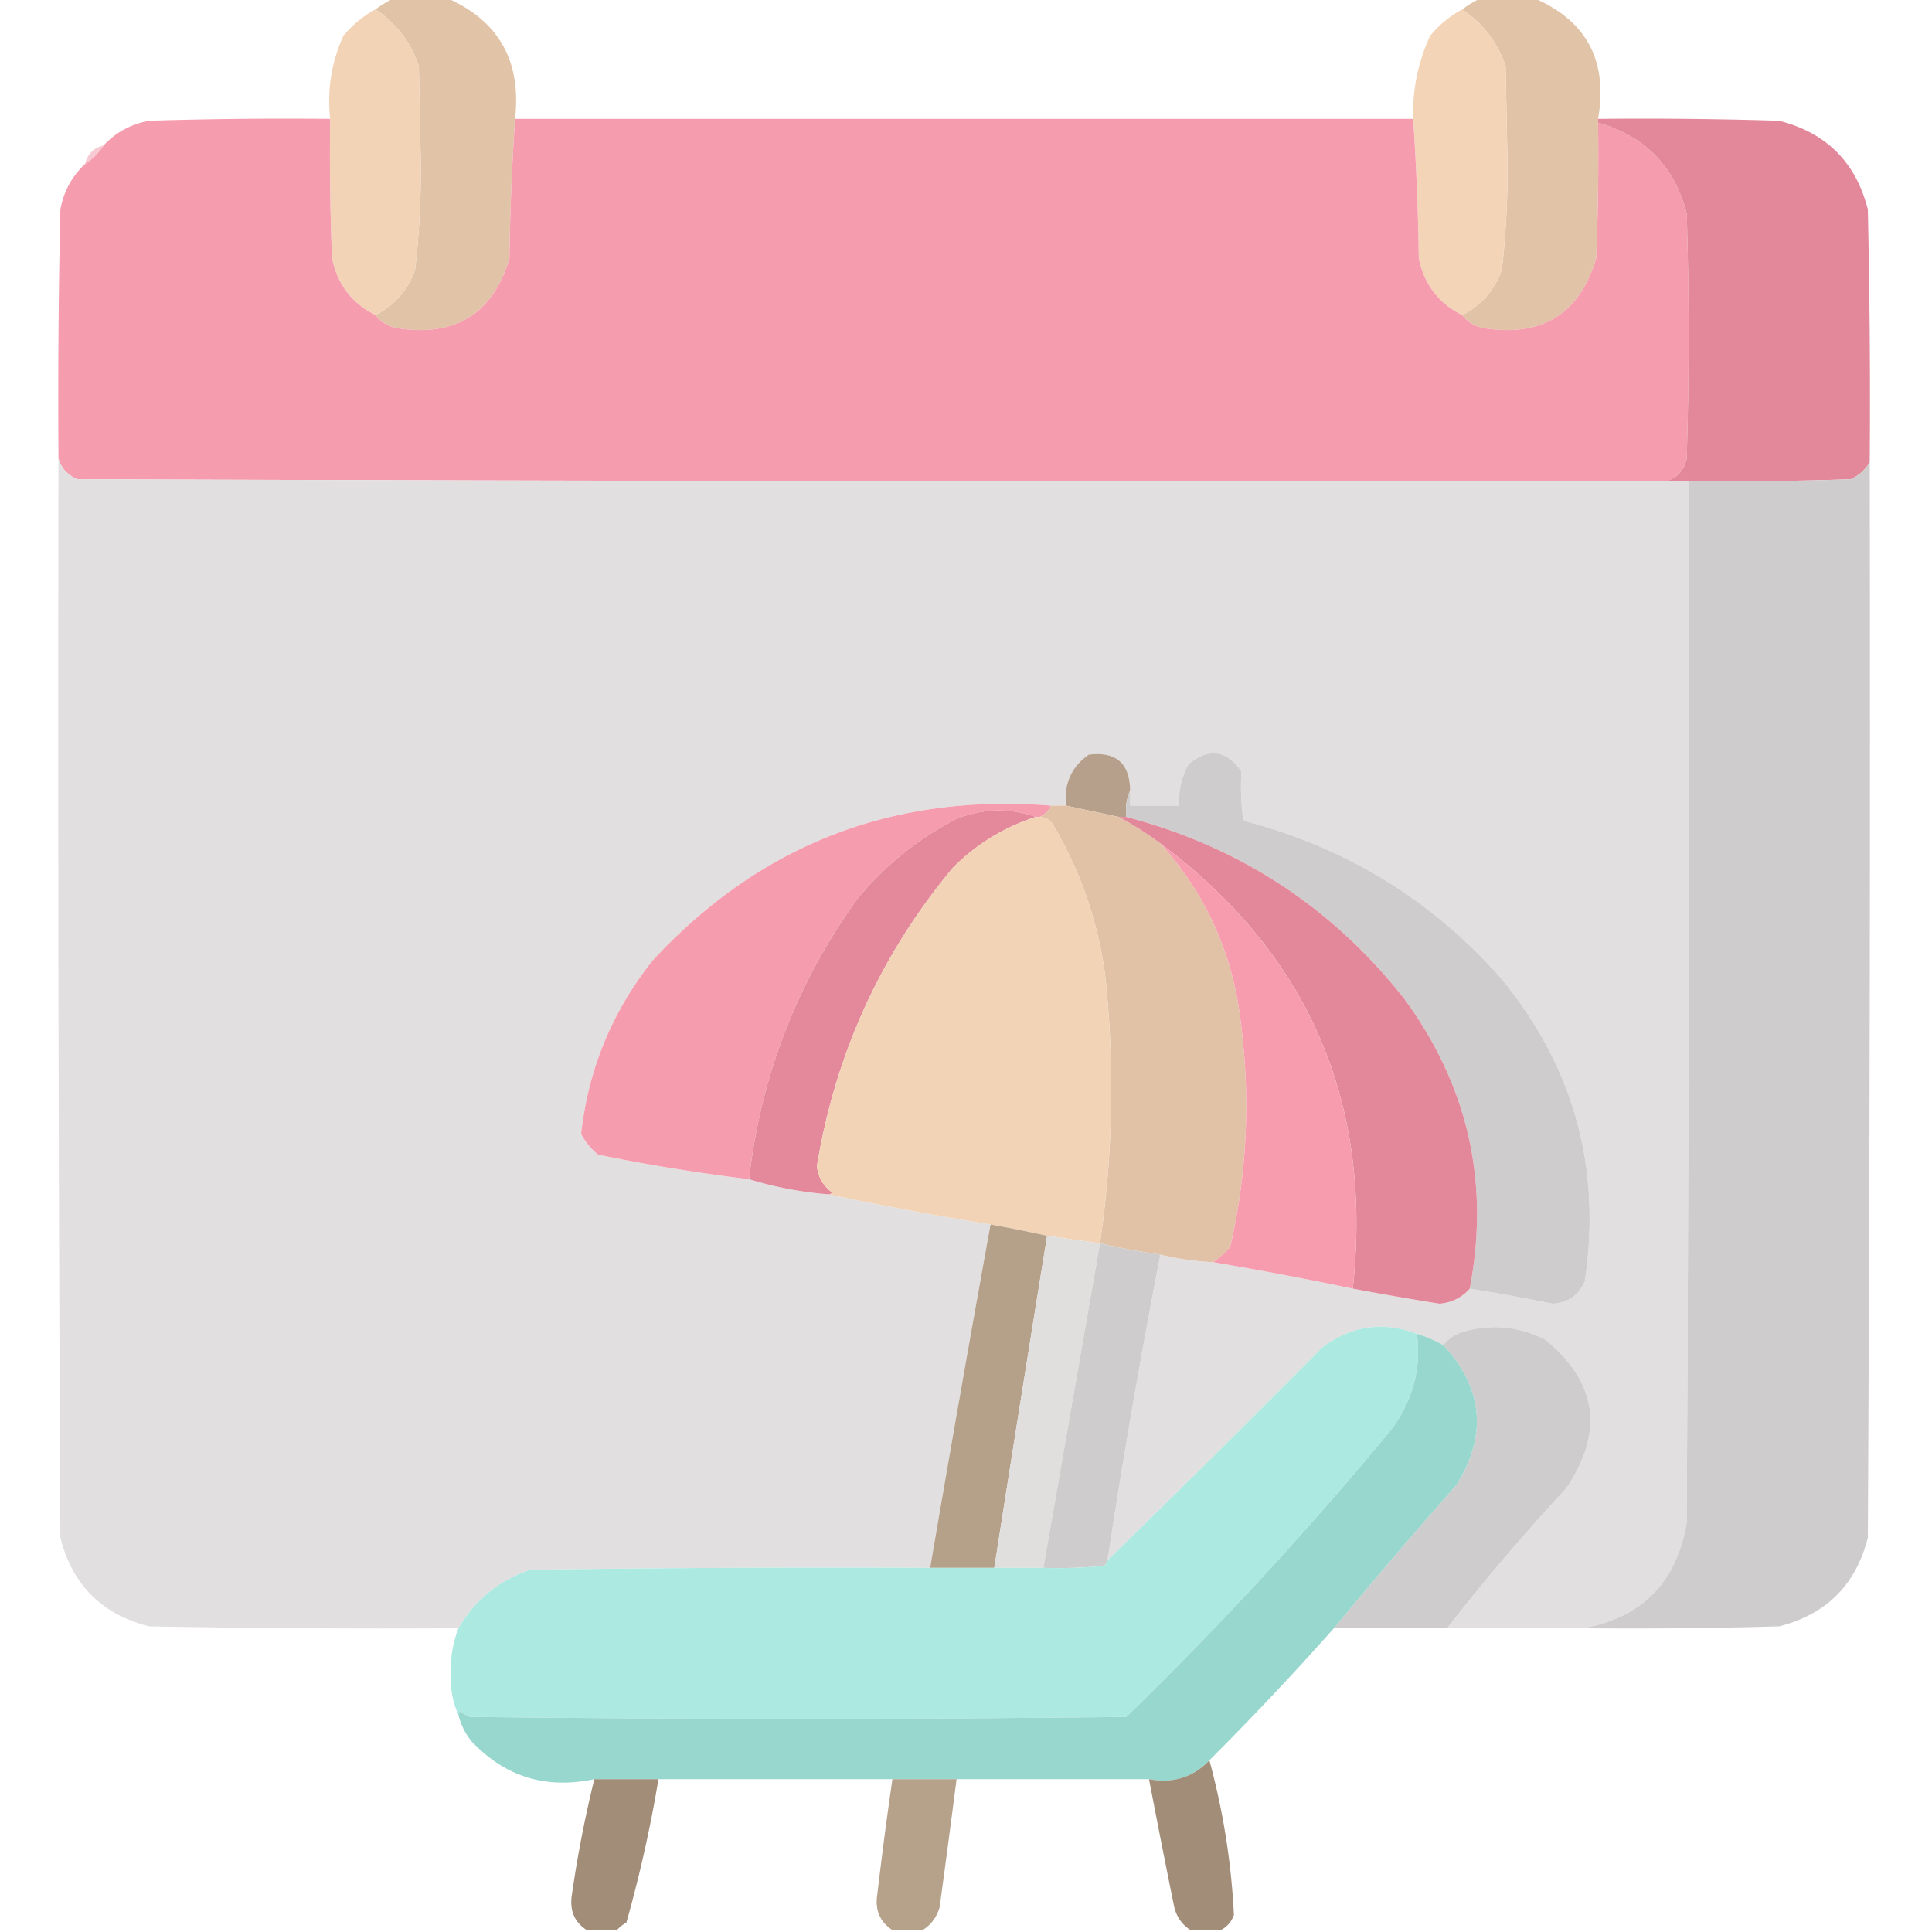 <svg xmlns="http://www.w3.org/2000/svg" width="512" height="512" style="shape-rendering:geometricPrecision;text-rendering:geometricPrecision;image-rendering:optimizeQuality;fill-rule:evenodd;clip-rule:evenodd"><path style="opacity:1" fill="#e1c3a7" d="M104.5-.5h14c13.706 6.057 19.706 16.724 18 32a676.749 676.749 0 0 0-1.5 37c-4.375 14.615-14.208 20.782-29.5 18.5-2.525-.424-4.525-1.59-6-3.5 5.07-2.574 8.57-6.574 10.5-12a228.713 228.713 0 0 0 1.5-29l-.5-25c-2.168-6.328-6.001-11.327-11.5-15a27.163 27.163 0 0 1 5-3zM392.5-.5h14c14 5.99 19.667 16.656 17 32v1c.167 12.005 0 24.005-.5 36-4.388 14.62-14.221 20.787-29.5 18.5-2.525-.424-4.525-1.59-6-3.5 5.07-2.574 8.57-6.574 10.5-12a228.713 228.713 0 0 0 1.5-29l-.5-25c-2.168-6.328-6.001-11.327-11.5-15a27.163 27.163 0 0 1 5-3z"/><path style="opacity:.998" fill="#f2d3b6" d="M99.5 2.5c5.499 3.673 9.332 8.672 11.5 15l.5 25c.113 9.723-.387 19.39-1.5 29-1.93 5.426-5.43 9.426-10.5 12-6.224-3.09-10.057-8.09-11.5-15a684.961 684.961 0 0 1-.5-37c-.835-7.706.331-15.039 3.5-22 2.436-2.947 5.269-5.28 8.5-7z"/><path style="opacity:.997" fill="#f3d4b7" d="M387.5 2.5c5.499 3.673 9.332 8.672 11.5 15l.5 25c.113 9.723-.387 19.39-1.5 29-1.93 5.426-5.43 9.426-10.5 12-6.223-3.09-10.057-8.09-11.5-15a676.749 676.749 0 0 0-1.5-37c-.21-7.712 1.29-15.045 4.5-22 2.436-2.947 5.269-5.28 8.5-7z"/><path style="opacity:1" fill="#f69caf" d="M87.5 31.5c-.166 12.338 0 24.671.5 37 1.443 6.91 5.276 11.91 11.5 15 1.475 1.91 3.475 3.076 6 3.5 15.292 2.282 25.125-3.885 29.5-18.5.169-12.507.669-24.84 1.5-37h238a676.749 676.749 0 0 1 1.5 37c1.443 6.91 5.277 11.91 11.5 15 1.475 1.91 3.475 3.076 6 3.5 15.279 2.287 25.112-3.88 29.5-18.5.5-11.995.667-23.995.5-36 12.374 3.54 20.207 11.54 23.5 24 .667 21.667.667 43.333 0 65-.683 3.179-2.516 5.179-5.5 6-140.334.167-280.667 0-421-.5-2.613-1.107-4.28-2.94-5-5.5-.167-22.002 0-44.002.5-66 .896-4.799 3.063-8.799 6.5-12 2-1.333 3.667-3 5-5 3.201-3.437 7.201-5.604 12-6.5 15.996-.5 31.996-.667 48-.5z"/><path style="opacity:1" fill="#e3889b" d="M423.5 32.5v-1c16.003-.167 32.003 0 48 .5 12.5 3.167 20.333 11 23.5 23.5.5 22.33.667 44.664.5 67-1.146 1.975-2.813 3.475-5 4.5-14.329.5-28.663.667-43 .5h-6c2.984-.821 4.817-2.821 5.5-6 .667-21.667.667-43.333 0-65-3.293-12.46-11.126-20.46-23.5-24z"/><path style="opacity:.843" fill="#f5bfca" d="M27.5 38.5c-1.333 2-3 3.667-5 5 .667-2.667 2.333-4.333 5-5z"/><path style="opacity:1" fill="#e1dfdf" d="M15.5 121.5c.72 2.56 2.387 4.393 5 5.5 140.333.5 280.666.667 421 .5h6c.167 92.001 0 184.001-.5 276-2.679 15.845-11.846 25.178-27.5 28h-36a547.863 547.863 0 0 1 31.5-37c10.188-14.986 8.355-28.153-5.5-39.5-7.093-3.576-14.426-4.243-22-2-2.084.697-3.751 1.864-5 3.5a32.508 32.508 0 0 0-7-3c-8.842-3.396-17.175-2.229-25 3.5a4548.329 4548.329 0 0 1-57 56.5 2055.443 2055.443 0 0 1 14-81 76.32 76.32 0 0 0 14 2 936.779 936.779 0 0 1 37 7 829.505 829.505 0 0 0 23 4c3.231-.282 5.898-1.615 8-4a632.349 632.349 0 0 1 22 4c4.071-.236 6.904-2.236 8.5-6 4.454-29.963-2.879-56.63-22-80-18.49-20.999-41.323-34.999-68.5-42a64.56 64.56 0 0 1-.5-13c-3.938-5.767-8.605-6.434-14-2-1.904 3.423-2.737 7.09-2.5 11h-13v-4c-.092-7.257-3.759-10.424-11-9.5-4.587 3.234-6.587 7.734-6 13.5h-4c-41.936-3.307-77.102 10.36-105.5 41-10.765 13.527-17.099 28.86-19 46a17.842 17.842 0 0 0 4.5 5.5 499.455 499.455 0 0 0 40 6.5 97.436 97.436 0 0 0 21 4 955.742 955.742 0 0 0 43 8 8848.382 8848.382 0 0 0-16 91c-35.335-.167-70.668 0-106 .5-8.317 2.824-14.65 7.991-19 15.5-27.335.167-54.669 0-82-.5-12.5-3.167-20.333-11-23.5-23.5-.5-95.333-.667-190.666-.5-286z"/><path style="opacity:1" fill="#cecccc" d="M495.5 122.5c.167 95.001 0 190.001-.5 285-3.167 12.5-11 20.333-23.5 23.5-17.33.5-34.663.667-52 .5 15.654-2.822 24.821-12.155 27.5-28 .5-91.999.667-183.999.5-276 14.337.167 28.671 0 43-.5 2.187-1.025 3.854-2.525 5-4.5z"/><path style="opacity:1" fill="#b6a08b" d="M299.5 209.5c-.968 2.107-1.302 4.441-1 7h-2a2025.318 2025.318 0 0 1-14-3c-.587-5.766 1.413-10.266 6-13.5 7.241-.924 10.908 2.243 11 9.5z"/><path style="opacity:1" fill="#cecccc" d="M389.5 341.5c5.365-28.208-.469-53.874-17.5-77-19.073-24.132-43.573-40.132-73.5-48-.302-2.559.032-4.893 1-7v4h13c-.237-3.91.596-7.577 2.5-11 5.395-4.434 10.062-3.767 14 2a64.56 64.56 0 0 0 .5 13c27.177 7.001 50.01 21.001 68.5 42 19.121 23.37 26.454 50.037 22 80-1.596 3.764-4.429 5.764-8.5 6a632.349 632.349 0 0 0-22-4z"/><path style="opacity:1" fill="#f69caf" d="M278.5 213.5c-.6 1.4-1.6 2.4-3 3h-1c-6.887-2.448-13.887-2.281-21 .5-10.332 5.333-19.165 12.499-26.5 21.5-15.879 22.126-25.379 46.792-28.5 74a499.455 499.455 0 0 1-40-6.5 17.842 17.842 0 0 1-4.5-5.5c1.901-17.14 8.235-32.473 19-46 28.398-30.64 63.564-44.307 105.5-41z"/><path style="opacity:1" fill="#e3899b" d="M274.5 216.5c-8.447 2.722-15.781 7.222-22 13.5-19.105 22.936-31.105 49.269-36 79 .295 2.923 1.629 5.257 4 7-.228.399-.562.565-1 .5a97.436 97.436 0 0 1-21-4c3.121-27.208 12.621-51.874 28.5-74 7.335-9.001 16.168-16.167 26.5-21.5 7.113-2.781 14.113-2.948 21-.5z"/><path style="opacity:1" fill="#e1c2a7" d="M278.5 213.5h4c4.544.991 9.211 1.991 14 3a96.576 96.576 0 0 1 11 7c12.468 13.867 19.634 30.201 21.5 49 2.39 19.54 1.39 38.874-3 58-1.397 1.57-2.897 2.904-4.5 4a76.32 76.32 0 0 1-14-2 200.943 200.943 0 0 1-16-3c3.399-23.233 3.899-46.566 1.5-70-1.797-14.665-6.464-28.332-14-41-.816-1.323-1.983-1.989-3.5-2 1.4-.6 2.4-1.6 3-3z"/><path style="opacity:1" fill="#f2d3b6" d="M274.5 216.5h1c1.517.011 2.684.677 3.5 2 7.536 12.668 12.203 26.335 14 41 2.399 23.434 1.899 46.767-1.5 70l-14-2a352.007 352.007 0 0 0-15-3 955.742 955.742 0 0 1-43-8c.438.065.772-.101 1-.5-2.371-1.743-3.705-4.077-4-7 4.895-29.731 16.895-56.064 36-79 6.219-6.278 13.553-10.778 22-13.5z"/><path style="opacity:1" fill="#e3889b" d="M296.5 216.5h2c29.927 7.868 54.427 23.868 73.5 48 17.031 23.126 22.865 48.792 17.5 77-2.102 2.385-4.769 3.718-8 4a829.505 829.505 0 0 1-23-4c5.359-49.257-11.641-88.591-51-118a96.576 96.576 0 0 0-11-7z"/><path style="opacity:1" fill="#f69cae" d="M307.5 223.5c39.359 29.409 56.359 68.743 51 118a936.779 936.779 0 0 0-37-7c1.603-1.096 3.103-2.43 4.5-4 4.39-19.126 5.39-38.46 3-58-1.866-18.799-9.032-35.133-21.5-49z"/><path style="opacity:1" fill="#b5a08a" d="M262.5 324.5a352.007 352.007 0 0 1 15 3c-4.76 29.323-9.427 58.656-14 88h-17a8848.382 8848.382 0 0 1 16-91z"/><path style="opacity:1" fill="#e1dede" d="m277.5 327.5 14 2-15 86h-13c4.573-29.344 9.24-58.677 14-88z"/><path style="opacity:1" fill="#cecccc" d="M291.5 329.5a200.943 200.943 0 0 0 16 3 2055.443 2055.443 0 0 0-14 81c-.111.617-.444 1.117-1 1.5-5.323.499-10.656.666-16 .5l15-86z"/><path style="opacity:.999" fill="#aceae1" d="M375.5 353.5c1.188 8.909-.979 17.242-6.5 25a954.873 954.873 0 0 1-70.5 76.5c-58 .667-116 .667-174 0a9.454 9.454 0 0 1-2.5-1.5c-.399.228-.565.562-.5 1-1.539-3.365-2.206-7.031-2-11-.16-4.19.507-8.19 2-12 4.35-7.509 10.683-12.676 19-15.5 35.332-.5 70.665-.667 106-.5h30c5.344.166 10.677-.001 16-.5.556-.383.889-.883 1-1.5a4548.329 4548.329 0 0 0 57-56.5c7.825-5.729 16.158-6.896 25-3.5z"/><path style="opacity:1" fill="#cecccc" d="M383.5 431.5h-30a1454.302 1454.302 0 0 1 32.5-38c8.224-13.26 7.057-25.593-3.5-37 1.249-1.636 2.916-2.803 5-3.5 7.574-2.243 14.907-1.576 22 2 13.855 11.347 15.688 24.514 5.5 39.5a547.863 547.863 0 0 0-31.5 37z"/><path style="opacity:1" fill="#98d7ce" d="M375.5 353.5a32.508 32.508 0 0 1 7 3c10.557 11.407 11.724 23.74 3.5 37a1454.302 1454.302 0 0 0-32.5 38 818.515 818.515 0 0 1-33 35c-4.317 4.52-9.651 6.186-16 5h-147c-12.822 2.712-23.655-.622-32.5-10a17.341 17.341 0 0 1-3.5-7c-.065-.438.101-.772.5-1a9.454 9.454 0 0 0 2.5 1.5c58 .667 116 .667 174 0a954.873 954.873 0 0 0 70.5-76.5c5.521-7.758 7.688-16.091 6.5-25z"/><path style="opacity:.978" fill="#a08b76" d="M320.5 466.5a191.304 191.304 0 0 1 6.5 41c-.69 1.85-1.856 3.184-3.5 4h-8c-2.47-1.582-3.97-3.915-4.5-7a2876.604 2876.604 0 0 1-6.5-33c6.349 1.186 11.683-.48 16-5z"/><path style="opacity:.976" fill="#a08a76" d="M157.5 471.5h17a351.434 351.434 0 0 1-8.5 38c-.995.566-1.828 1.233-2.5 2h-8c-3.182-2.04-4.515-5.04-4-9a318.258 318.258 0 0 1 6-31z"/><path style="opacity:.974" fill="#b59f89" d="M236.5 471.5h17a4148.432 4148.432 0 0 1-4.5 34c-.804 2.646-2.304 4.646-4.5 6h-8c-3.331-2.177-4.664-5.344-4-9.5a1116.255 1116.255 0 0 1 4-30.5z"/></svg>